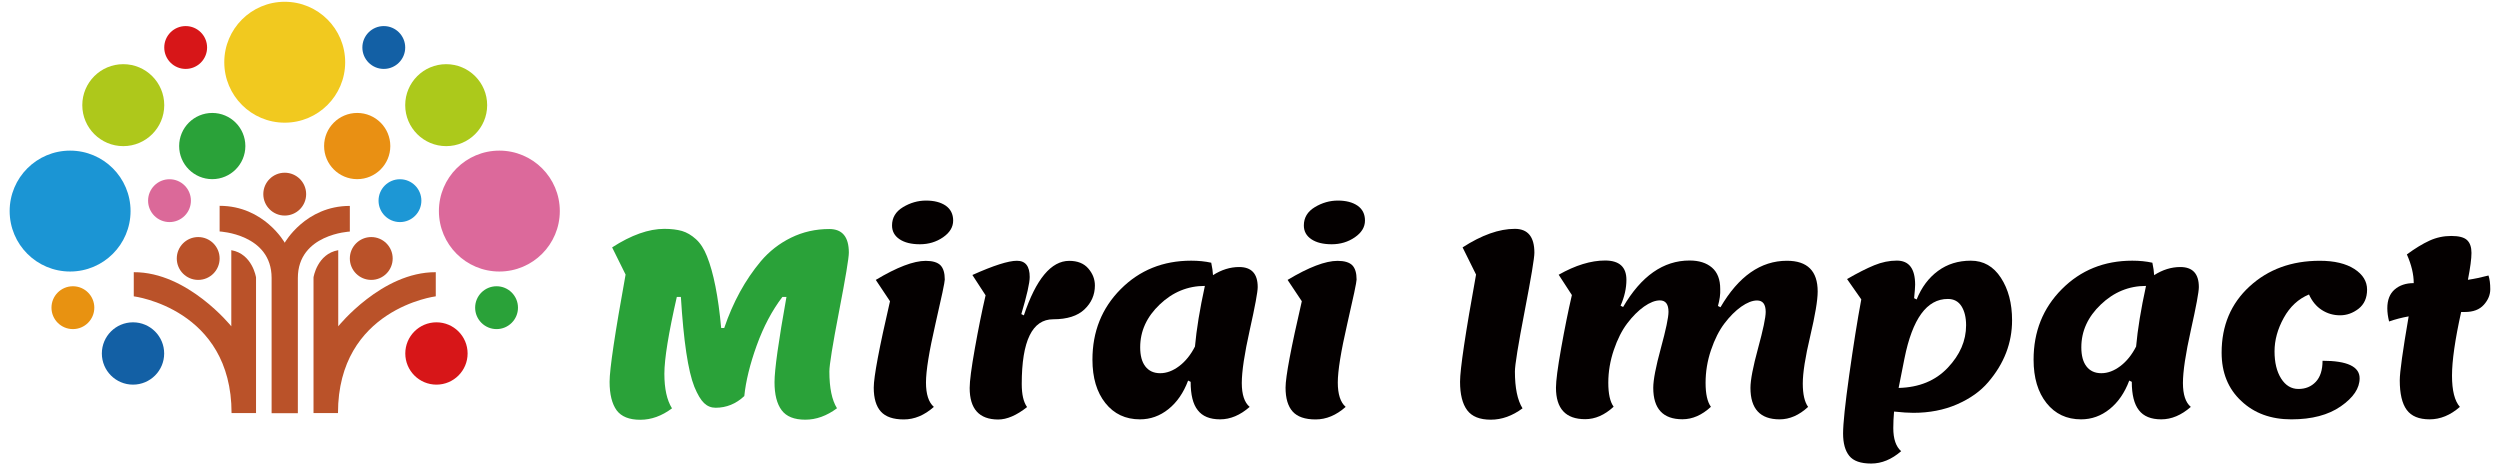 <?xml version="1.0" encoding="utf-8"?>
<!-- Generator: Adobe Illustrator 28.1.0, SVG Export Plug-In . SVG Version: 6.00 Build 0)  -->
<svg version="1.1" id="レイヤー_1" xmlns="http://www.w3.org/2000/svg" xmlns:xlink="http://www.w3.org/1999/xlink" x="0px"
	 y="0px" viewBox="0 0 295.28 54.96" style="enable-background:new 0 0 295.28 54.96;" xml:space="preserve">
<style type="text/css">
	.st0{fill:#BA5229;}
	.st1{fill:#2AA239;}
	.st2{fill:#E89211;}
	.st3{fill:#1D97D5;}
	.st4{fill:#DB6999;}
	.st5{fill:#D71618;}
	.st6{fill:#1360A5;}
	.st7{fill:#E99013;}
	.st8{fill:#ACC91B;}
	.st9{fill:#AEC81B;}
	.st10{fill:#DC699B;}
	.st11{fill:#1B95D4;}
	.st12{fill:#F1C91F;}
	.st13{fill:#040000;}
</style>
<g>
	<g>
		<path class="st0" d="M33.63,28.67L33.63,28.67c0,0-2.44-4.36-7.69-4.36v3.03c0,0,6.14,0.29,6.14,5.49V48.8h1.55v0h1.55V32.84
			c0-5.2,6.14-5.49,6.14-5.49v-3.03C36.07,24.32,33.63,28.67,33.63,28.67z"/>
		<path class="st0" d="M37.03,48.8V32.76c0,0,0.43-2.78,2.92-3.21v8.99c0,0,5.16-6.43,11.52-6.39V35c0,0-11.55,1.45-11.55,13.79
			H37.03z"/>
		<path class="st0" d="M30.24,48.8V32.76c0,0-0.43-2.78-2.92-3.21v8.99c0,0-5.16-6.43-11.52-6.39V35c0,0,11.55,1.45,11.55,13.79
			H30.24z"/>
		<circle class="st0" cx="43.85" cy="30.53" r="2.53"/>
		<circle class="st0" cx="33.63" cy="22.93" r="2.53"/>
		<circle class="st0" cx="23.41" cy="30.53" r="2.53"/>
		<circle class="st1" cx="58.65" cy="36.34" r="2.53"/>
		<circle class="st2" cx="8.61" cy="36.34" r="2.53"/>
		<circle class="st3" cx="47.24" cy="23.7" r="2.53"/>
		<circle class="st4" cx="20.02" cy="23.7" r="2.53"/>
		<circle class="st5" cx="21.93" cy="5.61" r="2.53"/>
		<circle class="st6" cx="45.33" cy="5.61" r="2.53"/>
		<circle class="st6" cx="15.71" cy="41.75" r="3.68"/>
		<circle class="st5" cx="51.55" cy="41.75" r="3.68"/>
		<circle class="st1" cx="25.07" cy="17.25" r="3.91"/>
		<circle class="st7" cx="42.19" cy="17.25" r="3.91"/>
		<circle class="st8" cx="52.7" cy="12.42" r="4.84"/>
		<circle class="st9" cx="14.56" cy="12.42" r="4.84"/>
		<circle class="st10" cx="58.98" cy="24.93" r="7.14"/>
		<circle class="st11" cx="8.28" cy="24.93" r="7.14"/>
		<circle class="st12" cx="33.63" cy="7.35" r="7.14"/>
	</g>
	<g>
		<path class="st1" d="M95.11,49.57c-1.3,0-2.23-0.37-2.79-1.12c-0.56-0.75-0.84-1.85-0.84-3.31c0-1.46,0.47-4.82,1.41-10.07h-0.48
			c-1.22,1.6-2.23,3.51-3.03,5.72c-0.8,2.22-1.29,4.22-1.47,5.99c-0.98,0.92-2.11,1.38-3.39,1.38c-0.52,0-0.97-0.18-1.36-0.55
			c-0.39-0.37-0.77-1.01-1.15-1.93c-0.74-1.86-1.27-5.4-1.59-10.61h-0.48c-0.98,4.3-1.47,7.32-1.47,9.08s0.3,3.12,0.9,4.08
			c-1.2,0.9-2.45,1.35-3.75,1.35c-1.3,0-2.23-0.37-2.79-1.12C72.28,47.69,72,46.57,72,45.09c0-1.49,0.63-5.71,1.89-12.66l-1.59-3.21
			c2.26-1.46,4.32-2.19,6.17-2.19c0.82,0,1.51,0.09,2.08,0.25c0.57,0.17,1.12,0.49,1.65,0.97c0.53,0.48,0.96,1.15,1.3,2.01
			c0.78,1.94,1.34,4.77,1.68,8.48h0.36c1.04-3.06,2.48-5.68,4.32-7.88c1-1.18,2.19-2.11,3.58-2.79c1.39-0.68,2.89-1.02,4.51-1.02
			c1.54,0,2.31,0.93,2.31,2.79c0,0.62-0.38,2.92-1.15,6.91c-0.77,3.99-1.15,6.36-1.15,7.12c0,1.94,0.3,3.39,0.9,4.35
			C97.65,49.12,96.4,49.57,95.11,49.57z"/>
		<path class="st13" d="M106.75,49.54c-1.25,0-2.15-0.31-2.71-0.93c-0.56-0.62-0.84-1.56-0.84-2.83c0-1.27,0.64-4.67,1.92-10.2
			l-1.68-2.52c2.5-1.5,4.47-2.25,5.9-2.25c0.82,0,1.4,0.18,1.74,0.52c0.34,0.35,0.51,0.91,0.51,1.69c0,0.3-0.37,2.06-1.11,5.27
			c-0.74,3.22-1.11,5.51-1.11,6.89c0,1.38,0.31,2.34,0.93,2.88C109.18,49.05,108,49.54,106.75,49.54z M112.58,26.05
			c0,0.77-0.4,1.43-1.2,1.98c-0.8,0.55-1.71,0.82-2.73,0.82c-1.02,0-1.82-0.2-2.41-0.6c-0.59-0.4-0.88-0.94-0.88-1.62
			c0-0.92,0.43-1.64,1.29-2.16s1.77-0.78,2.73-0.78s1.73,0.2,2.32,0.6C112.28,24.7,112.58,25.29,112.58,26.05z"/>
		<path class="st13" d="M114.53,45.82c0-0.8,0.2-2.35,0.61-4.65c0.41-2.3,0.83-4.4,1.27-6.29l-1.56-2.4
			c2.5-1.12,4.25-1.68,5.26-1.68c1.01,0,1.51,0.64,1.51,1.92c0,0.7-0.33,2.16-0.99,4.38l0.3,0.15c1.44-4.3,3.23-6.44,5.36-6.44
			c0.98,0,1.73,0.3,2.25,0.9c0.52,0.6,0.78,1.27,0.78,2.01c0,1.1-0.41,2.04-1.23,2.82c-0.82,0.78-2.05,1.17-3.69,1.17
			c-2.48,0-3.72,2.55-3.72,7.64c0,1.24,0.21,2.15,0.63,2.73c-1.24,0.98-2.38,1.47-3.42,1.47C115.65,49.54,114.53,48.3,114.53,45.82z
			"/>
		<path class="st13" d="M140.63,45.1l-0.3-0.15c-0.54,1.44-1.31,2.56-2.32,3.37c-1.01,0.81-2.13,1.21-3.37,1.21
			c-1.7,0-3.06-0.64-4.08-1.92c-1.02-1.28-1.53-2.99-1.53-5.13c0-3.32,1.11-6.09,3.34-8.33c2.23-2.24,5-3.36,8.32-3.36
			c0.86,0,1.65,0.08,2.37,0.24c0.12,0.56,0.19,1.05,0.21,1.47c1-0.64,2.03-0.96,3.09-0.96c1.46,0,2.19,0.79,2.19,2.37
			c0,0.56-0.31,2.25-0.94,5.07s-0.94,4.9-0.94,6.26s0.31,2.3,0.93,2.82c-1.12,0.98-2.28,1.47-3.49,1.47c-1.21,0-2.09-0.36-2.64-1.08
			C140.9,47.74,140.63,46.62,140.63,45.1z M134.67,41.02c0,0.98,0.2,1.73,0.61,2.26c0.41,0.53,0.99,0.8,1.75,0.8
			c0.76,0,1.51-0.28,2.25-0.84c0.74-0.56,1.36-1.33,1.86-2.31c0.18-2.02,0.57-4.41,1.17-7.16c-2.02,0-3.8,0.73-5.33,2.19
			C135.44,37.42,134.67,39.11,134.67,41.02z"/>
		<path class="st13" d="M155.39,49.54c-1.25,0-2.15-0.31-2.71-0.93c-0.56-0.62-0.84-1.56-0.84-2.83c0-1.27,0.64-4.67,1.92-10.2
			l-1.68-2.52c2.5-1.5,4.47-2.25,5.9-2.25c0.82,0,1.4,0.18,1.74,0.52c0.34,0.35,0.51,0.91,0.51,1.69c0,0.3-0.37,2.06-1.11,5.27
			c-0.74,3.22-1.11,5.51-1.11,6.89c0,1.38,0.31,2.34,0.93,2.88C157.82,49.05,156.64,49.54,155.39,49.54z M161.22,26.05
			c0,0.77-0.4,1.43-1.2,1.98c-0.8,0.55-1.71,0.82-2.73,0.82c-1.02,0-1.82-0.2-2.41-0.6c-0.59-0.4-0.88-0.94-0.88-1.62
			c0-0.92,0.43-1.64,1.29-2.16s1.77-0.78,2.73-0.78s1.73,0.2,2.32,0.6C160.93,24.7,161.22,25.29,161.22,26.05z"/>
		<path class="st13" d="M176.08,49.57c-1.3,0-2.23-0.37-2.79-1.12c-0.56-0.75-0.84-1.87-0.84-3.36c0-1.49,0.63-5.71,1.89-12.66
			l-1.59-3.21c2.26-1.46,4.32-2.19,6.17-2.19c1.54,0,2.31,0.94,2.31,2.82c0,0.62-0.38,2.92-1.15,6.91
			c-0.77,3.99-1.15,6.36-1.15,7.12c0,1.94,0.3,3.39,0.9,4.35C178.63,49.12,177.38,49.57,176.08,49.57z"/>
		<path class="st13" d="M202.91,36.14l0.3,0.15c2.14-3.66,4.75-5.49,7.85-5.49c2.42,0,3.63,1.21,3.63,3.63c0,1.04-0.3,2.8-0.88,5.27
			c-0.59,2.48-0.88,4.35-0.88,5.6s0.21,2.18,0.63,2.76c-1.06,0.98-2.18,1.47-3.36,1.47c-2.3,0-3.45-1.24-3.45-3.72
			c0-0.92,0.3-2.48,0.9-4.68c0.6-2.2,0.9-3.63,0.9-4.29c0-0.9-0.34-1.35-1.02-1.35c-0.56,0-1.18,0.25-1.87,0.73
			c-0.69,0.49-1.35,1.15-1.98,1.98s-1.16,1.88-1.59,3.15c-0.43,1.27-0.64,2.56-0.64,3.87c0,1.31,0.21,2.25,0.63,2.83
			c-1.06,0.98-2.18,1.47-3.36,1.47c-2.3,0-3.45-1.24-3.45-3.72c0-0.92,0.3-2.48,0.9-4.68c0.6-2.2,0.9-3.63,0.9-4.29
			c0-0.9-0.34-1.35-1.02-1.35c-0.56,0-1.18,0.25-1.87,0.73c-0.69,0.49-1.35,1.15-1.98,1.98s-1.16,1.88-1.59,3.15
			c-0.43,1.27-0.65,2.56-0.65,3.87c0,1.31,0.21,2.25,0.63,2.83c-1.06,0.98-2.18,1.47-3.36,1.47c-2.3,0-3.45-1.24-3.45-3.72
			c0-0.8,0.2-2.35,0.61-4.65s0.83-4.4,1.27-6.29l-1.56-2.4c1.98-1.12,3.81-1.68,5.48-1.68c1.68,0,2.52,0.76,2.52,2.28
			c0,1-0.23,2.02-0.69,3.06l0.3,0.15c2.14-3.66,4.75-5.49,7.85-5.49c1.12,0,2,0.28,2.65,0.84c0.65,0.56,0.97,1.4,0.97,2.52
			C203.21,34.76,203.11,35.42,202.91,36.14z"/>
		<path class="st13" d="M221.01,54.75c-1.24,0-2.1-0.3-2.59-0.91c-0.49-0.61-0.73-1.49-0.73-2.64s0.24-3.46,0.73-6.94
			c0.49-3.48,0.96-6.44,1.42-8.9l-1.68-2.4c1.24-0.72,2.31-1.26,3.21-1.63c0.9-0.37,1.79-0.55,2.67-0.55c1.44,0,2.16,0.95,2.16,2.85
			c0,0.26-0.04,0.79-0.12,1.59l0.3,0.15c0.58-1.44,1.42-2.56,2.52-3.37c1.1-0.81,2.39-1.21,3.88-1.21c1.49,0,2.67,0.67,3.55,2.02
			c0.88,1.35,1.32,3.02,1.32,5.02c0,2.68-0.94,5.12-2.82,7.31c-0.92,1.08-2.15,1.95-3.69,2.62c-1.54,0.67-3.26,1-5.15,1
			c-0.58,0-1.34-0.05-2.28-0.15c-0.06,0.7-0.09,1.35-0.09,1.95c0,1.28,0.31,2.19,0.93,2.73C223.43,54.26,222.25,54.75,221.01,54.75z
			 M224.94,42.34l-0.69,3.48c2.42-0.06,4.35-0.85,5.8-2.38c1.45-1.53,2.17-3.2,2.17-5.02c0-0.94-0.19-1.69-0.55-2.26
			c-0.37-0.57-0.9-0.85-1.6-0.85C227.58,35.3,225.88,37.65,224.94,42.34z"/>
		<path class="st13" d="M251.79,45.1l-0.3-0.15c-0.54,1.44-1.31,2.56-2.32,3.37c-1.01,0.81-2.13,1.21-3.37,1.21
			c-1.7,0-3.06-0.64-4.08-1.92c-1.02-1.28-1.53-2.99-1.53-5.13c0-3.32,1.11-6.09,3.34-8.33c2.23-2.24,5-3.36,8.32-3.36
			c0.86,0,1.65,0.08,2.37,0.24c0.12,0.56,0.19,1.05,0.21,1.47c1-0.64,2.03-0.96,3.09-0.96c1.46,0,2.19,0.79,2.19,2.37
			c0,0.56-0.31,2.25-0.94,5.07s-0.94,4.9-0.94,6.26s0.31,2.3,0.93,2.82c-1.12,0.98-2.28,1.47-3.49,1.47c-1.21,0-2.09-0.36-2.64-1.08
			C252.07,47.74,251.79,46.62,251.79,45.1z M245.83,41.02c0,0.98,0.2,1.73,0.61,2.26c0.41,0.53,0.99,0.8,1.75,0.8
			c0.76,0,1.51-0.28,2.25-0.84c0.74-0.56,1.36-1.33,1.86-2.31c0.18-2.02,0.57-4.41,1.17-7.16c-2.02,0-3.8,0.73-5.33,2.19
			C246.6,37.42,245.83,39.11,245.83,41.02z"/>
		<path class="st13" d="M262.4,41.65c0-3.2,1.1-5.8,3.3-7.82c2.2-2.02,4.96-3.03,8.3-3.03c1.72,0,3.08,0.33,4.08,0.97
			c1,0.65,1.5,1.46,1.5,2.44c0,0.98-0.34,1.73-1,2.25c-0.67,0.52-1.4,0.78-2.19,0.78c-0.79,0-1.51-0.21-2.16-0.63
			c-0.65-0.42-1.15-1.03-1.51-1.83c-1.26,0.52-2.25,1.44-2.98,2.76c-0.73,1.32-1.09,2.64-1.09,3.96s0.26,2.39,0.78,3.21
			c0.52,0.82,1.2,1.23,2.04,1.23c0.84,0,1.52-0.28,2.05-0.84c0.53-0.56,0.8-1.39,0.8-2.49c2.92,0,4.38,0.69,4.38,2.07
			c0,1.18-0.74,2.28-2.22,3.31c-1.48,1.03-3.43,1.54-5.84,1.54c-2.42,0-4.39-0.72-5.92-2.17C263.17,45.92,262.4,44.01,262.4,41.65z"
			/>
		<path class="st13" d="M282.18,37.97c-0.14-0.56-0.21-1.08-0.21-1.56c0-0.98,0.29-1.72,0.87-2.22c0.58-0.5,1.33-0.75,2.25-0.75
			c0-1.04-0.27-2.17-0.81-3.39c0.98-0.72,1.87-1.26,2.68-1.63c0.81-0.37,1.66-0.55,2.56-0.55c0.9,0,1.52,0.16,1.87,0.49
			c0.35,0.33,0.52,0.84,0.52,1.51c0,0.68-0.14,1.74-0.42,3.18c0.8-0.12,1.61-0.29,2.43-0.51c0.14,0.42,0.21,0.96,0.21,1.62
			c0,0.66-0.25,1.27-0.76,1.84s-1.25,0.85-2.23,0.85h-0.45c-0.72,3.26-1.08,5.76-1.08,7.52c0,1.76,0.31,2.99,0.93,3.69
			c-1.12,0.98-2.31,1.47-3.57,1.47c-1.26,0-2.16-0.37-2.71-1.12c-0.55-0.75-0.82-1.91-0.82-3.49c0-0.96,0.35-3.48,1.05-7.55
			C283.69,37.51,282.92,37.71,282.18,37.97z"/>
	</g>
</g>
<g>
</g>
<g>
</g>
<g>
</g>
<g>
</g>
<g>
</g>
<g>
</g>
</svg>
